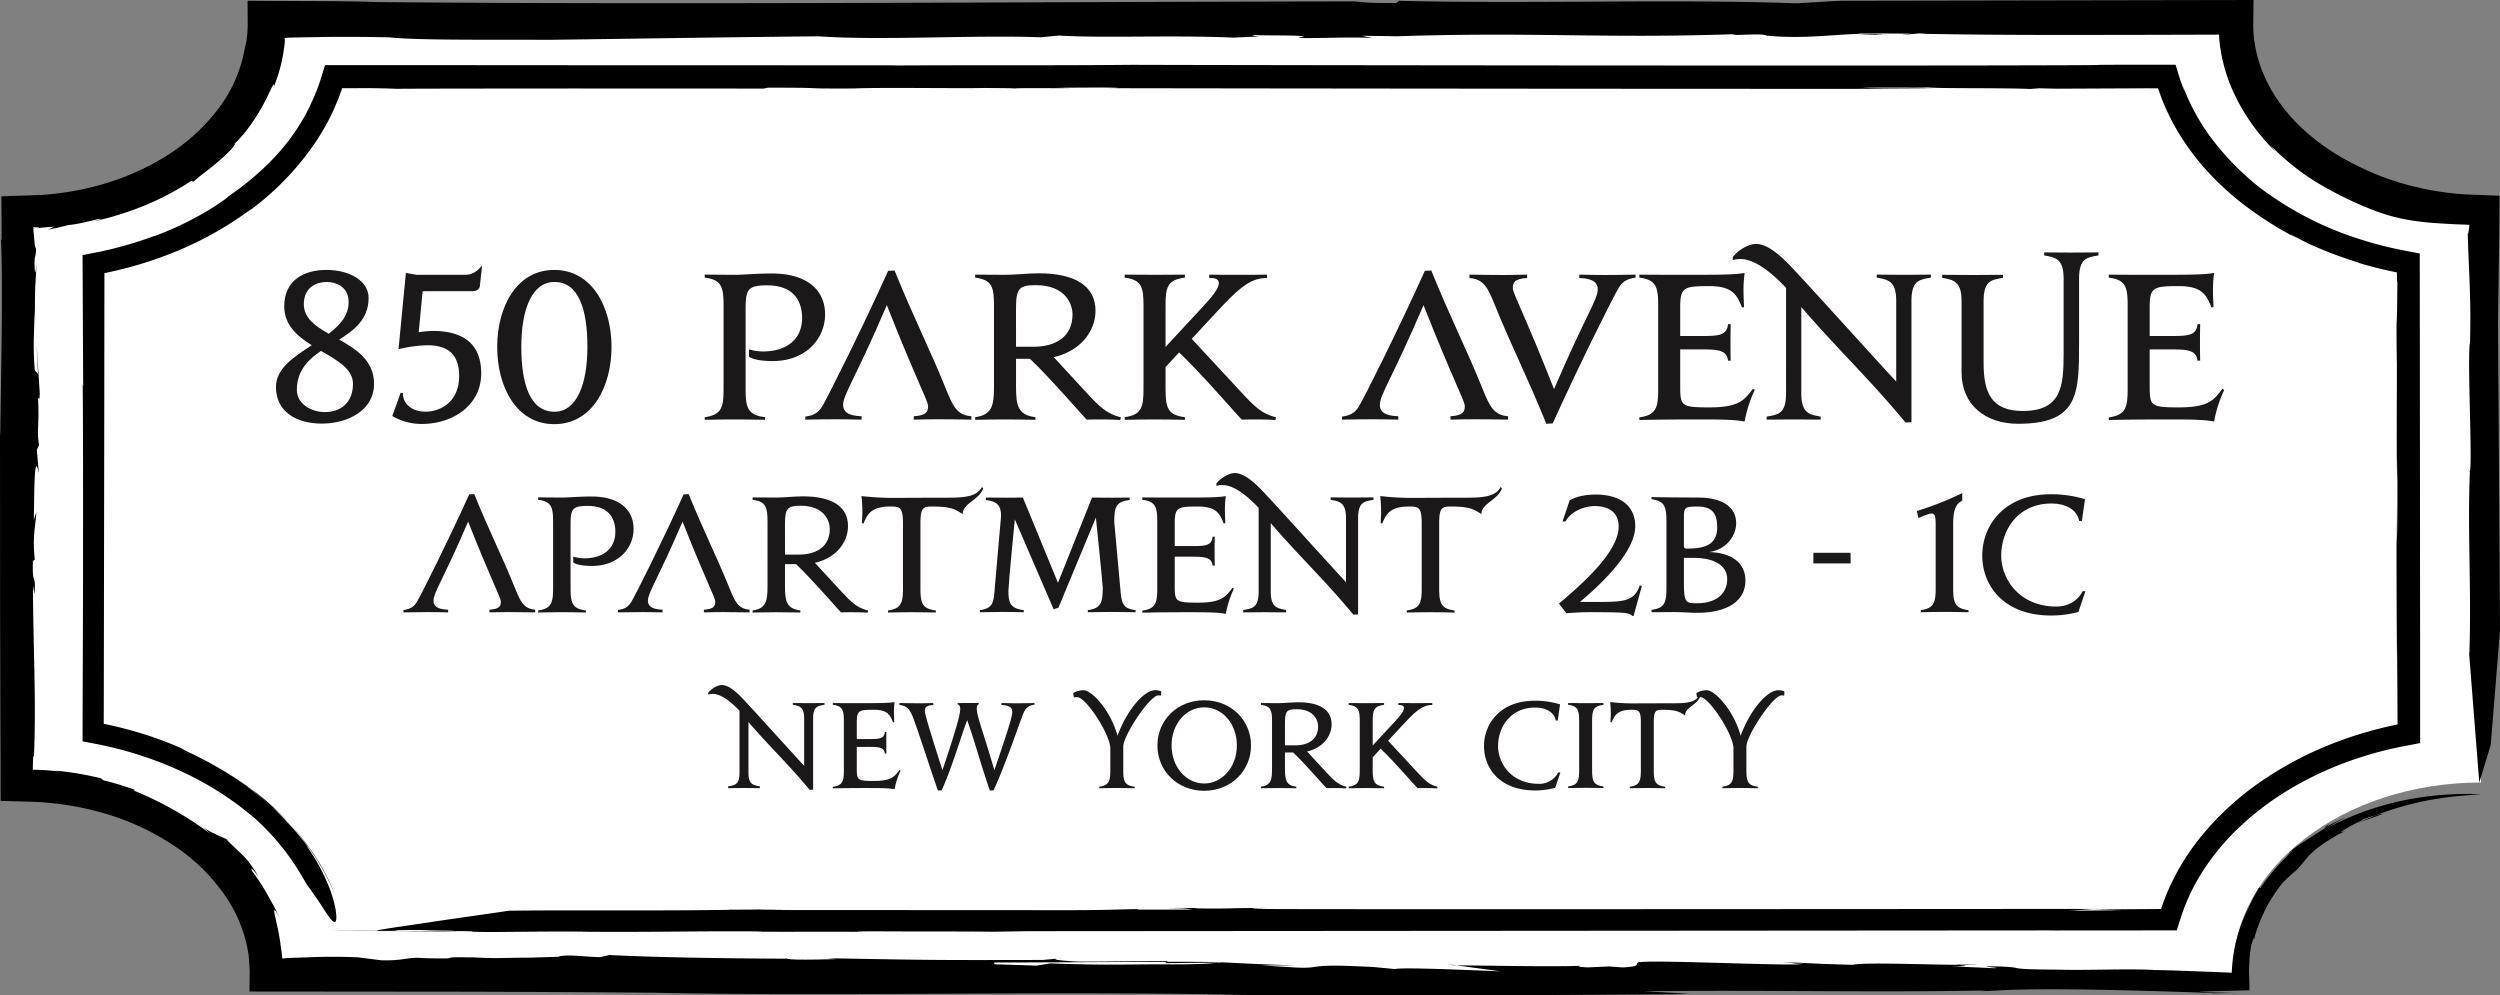 <svg id="Layer_1" data-name="Layer 1" xmlns="http://www.w3.org/2000/svg" viewBox="0 0 1035.477 412.31">
  <rect x="0" y="0" width="1035.477" height="412.31" fill="#808080" stroke="none"/>
  <defs>
    <style>
      .cls-1 {
        fill: #fff;
      }

      .cls-2 {
        fill: #1a1818;
      }
    </style>
  </defs>
  <title>850 Logo</title>
  <g>
    <path class="cls-1" d="M1027.589,324.11V88.5c-56.75,0-102.755-35.17-102.755-78.554,0-.529.013-1.055.026-1.581H110.747c.014.526.026,1.053.026,1.581C110.773,53.333,64.768,88.5,8.018,88.5V324.221c56.75,0,102.755,35.17,102.755,78.554,0,.218-.008.434-.011.651H924.846c0-.254-.013-.508-.013-.763C924.833,359.279,970.839,324.11,1027.589,324.11Z"/>
    <g>
      <path d="M522.131,15.146c1.134.034,1.7-.028,0,0Z"/>
      <path d="M92.908,346.913l.677.65c.618.342,1.187.673,1.714,1.017Z"/>
      <path d="M194.616,396.448l.861.05C195.4,396.386,195.576,396.276,194.616,396.448Z"/>
      <path d="M15.366,94.678A1.192,1.192,0,0,0,16,94.572,3.163,3.163,0,0,1,15.366,94.678Z"/>
      <path d="M780.938,14.161l-.617.016,1.518.112Z"/>
      <path d="M778.1,14.477c-3.118-.136.858-.262,2.222-.3a97.692,97.692,0,0,0-10.369-.155C769.976,14.307,776.558,14.264,778.1,14.477Z"/>
      <path d="M1022.586,269.454l-.115-1.411C1022.5,268.625,1022.543,269.058,1022.586,269.454Z"/>
      <path d="M.423,98.974.355,96.664v.924l.013.58C.382,98.509.4,98.764.423,98.974Z"/>
      <path d="M1022.87,195.346l-.452-.811C1022.606,195.253,1022.747,195.416,1022.87,195.346Z"/>
      <path d="M95.3,348.581l.931.662C95.927,349,95.626,348.8,95.3,348.581Z"/>
      <path d="M325.1,396.741c.049.139.346.249.7.344l.369,0Z"/>
      <path d="M948.965,352.789a.868.868,0,0,0-.38.1l-1.652,2.051C947.9,353.968,948.536,353.241,948.965,352.789Z"/>
      <path d="M504.1,398.7a3.554,3.554,0,0,0,.611-.157c-3.06-.151-11.134-.185-21.459-.167l-.631.555Z"/>
      <path d="M699.85,411.655l-19.08-1.118c61.244-.514,89.819.606,142.236-.3l-2.9.242c7.632.259,11.936-2.251,96.235.814v.112l6.084-.091c2.048-.031,4.816.02,10.444.124-4.667-.069-9.372-.216-13.91-.32l-1.7-.043-.817-.021-.455-.021-1.821-.086-3.643-.171,3.643-.132,1.8-.074,1.21-.038,1.618-.039,6.468-.156,3.265-.077,1.649-.037a7.309,7.309,0,0,0,1.565-.116l-.176-5.708c-.019-.952-.073-1.993-.06-2.9l.136-2.543a44.106,44.106,0,0,1,.353-4.516c.181-1.037.265-2.13.547-3.231.629-2.129,1-2.8,1.262-2.957a62.445,62.445,0,0,1,11.72-22.655,76,76,0,0,1,5.9-5.429c.68-.728,1.218-1.345,1.67-1.9s.864-.992,1.219-1.437a29.847,29.847,0,0,1,2.3-2.688c.5-.5,1.082-1.062,1.819-1.725s1.686-1.355,2.822-2.215,2.578-1.741,4.259-2.836c1.749-1,3.764-2.19,6.248-3.367-3.888,1.52-1.592.063,1.414-1.636,3.026-1.656,6.845-3.322,5.482-3.015l2.4-.783,3.085-.915a125.985,125.985,0,0,1,23.909-6.585c8.581-1.484,16.439-1.826,19.555-2.127l-2.28-.053-2.655-.064-3.487.044a130.5,130.5,0,0,0-19.553,1.874c-3.7.612-7.459,1.5-11.143,2.447-3.654,1.038-7.237,2.139-10.5,3.39a130.3,130.3,0,0,0-15.159,6.854c4.126-2.486,6.572-3.691,7.724-4.334,1.168-.613,1.086-.587.332-.288l-3.533,1.671c-1.413.682-2.815,1.466-3.686,1.87-.319.3-.649.581-.957.895l-3.256,2.02-2.476,1.611c-1.467.91-2.51,1.636-3.431,2.23a41.486,41.486,0,0,0-5.312,3.875c.038.041.205-.04.372-.1l.5-.559c.492-.277.3,0-.118.459.2.006-.135.437-2.418,2.623l.385-.472c-.422.436-.9.89-1.382,1.4l-1.491,1.62c-1.062,1.1-2.082,2.347-3.105,3.548a78.121,78.121,0,0,0-4.785,6.383l-.507-.245a125.7,125.7,0,0,0-6.454,12.919l-.961,2.422-.859,2.584-.438,1.331-.364,1.376c-.233.927-.522,1.857-.722,2.817a66.384,66.384,0,0,0-1.5,11.5l-.006.291a1.336,1.336,0,0,1-.3,0l-.623-.024-1.233-.048-2.409-.1-4.7-.192-9.232-.351c-5.711-.209-10.377-.356-13.047-.364-11.7-.7-26.226.174-40.838-.178-23.291-.18-11.651-.813-23.34-1.294-14.606-.35,2.955.65-2.9.687l-17.5-.775c10.168-.067,4.651-.4,2.789-.618-15.124-.095-38.974-1.117-43.627,0-20.406-.533-20.455-.978-29.2-1.033,2.932.2,8.749.387,8.8.612-8.173-.491-3.906.121-.561.23-12.469.483-64.7-2.028-67.322-.806v-.223c-2.9.909,1.754,1.793-6.951,2.3l-5.808-.406-8.749.391c-5.866-.3-2.981-.537-2.981-.649-14.252.42-34.134-.081-51.4-.2l18.283,2.48c-14.563-.573-40.835-1.735-43.741-.937l-8.749-.834c-29.2-1.591-20.385.691-32.037.212l-14.665-.908,14.592.016c-14.592-.46-20.429-.757-32.066-1.348,0,.009-.128.016-.128.024a7.282,7.282,0,0,1,1.428.135l-2.039.022c-1.768.452-9.38.763-19.661.733-14.6-.127-26.016.542-49.331-.419l-5.814.928-17.5-.553v-.739c17.148.044,49.421-.237,71.461-.275l.39-.337c-13.071,0-27.939.328-36.574.255-4.211-.147-14.984-.916-7.166-1.414l-8.074.723c-43.627.083-43.909.118-89.438-.718l3.953.371c-9.031.218-18.035.43-20.548-.171-27.337-.122-55.656-.588-73.407-1.523l-3.886.871c-5.773-.048-14.429-1.363-17.239-.145l-12.335.384c-7.891-.067-12.725.431-21.709-.069h0l-.049,0-1.7-.1c0,.027.049.049.1.072-17.858-.385.177.78-20.272.279-6.561-.619-7.257,1.1-17.221.907l-10.005-1.249c-7.772-.308-12.771-.252-18.035-.087l-8.474.3-2.446.077-.687.072-.789.064-.434.028-.227.013-.116.006c-.039,0-.013-.06-.022-.088a34.776,34.776,0,0,0-.509-4.383c-.22-1.721-.419-3.336-.723-4.8-.261-1.475-.493-2.829-.79-4.015l-.682-3.156c-.221-.89-.382-1.631-.478-2.2-.4-2.288.314-1.943,2.359,2.362-1.353-2.977-2.234-4.755-2.958-5.985-.706-1.238-1.087-2.011-1.592-2.863a83.517,83.517,0,0,0-6.921-10.826c-1.174-2.314.048-1.038,2.449,1.867-3.975-6.4-5.767-7.942-7.039-9.266-.653-.653-1.3-1.147-2.215-2.032l-1.663-1.632c-.688-.64-1.5-1.418-2.5-2.389-1.451-.819-3.167-1.479-4.774-2.295a24.893,24.893,0,0,1-4.654-2.654l3.084,2.825A142.673,142.673,0,0,0,55.334,327.41l.618-.237c-1.085-.422-2.188-.789-3.295-1.144s-2.2-.738-3.316-1.068c-2.235-.624-4.454-1.307-6.716-1.813l-.706-.772a135.674,135.674,0,0,0-19.6-3.274c.9.15,1.8.253,2.687.443-1.156-.146-2.982-.261-5.2-.462-.553-.054-1.132-.094-1.733-.116l-1.551-.074c-.474-.013-.933-.045-1.428-.041l-1.488-.023c-.034-.465,0-.993,0-1.473l.14-4.291.317.305c.988-23.646-.307-43.138-.411-70.83l.647,3.636c.643-9.432-1-2.586-.674-13.827l.795-.561c-1.044-9.9.222-12.794.617-19.612l-1.041,3.188.219-12.844c.345-14.144,1.315-8.679,1.86-6.611l-.82-9.63.919-1.882c-1.069-7.036.172-7.036-.4-19.37.348-1.015.547,2.1.695-2.088l-1.3-20.336.574,12.265-1.343-1.492c-1.019-12.774.146-17.305-.228-26.429l.4,6.285c-.326-14.891.245-15.685.543-24.088-.249,2.606-.62,6.591-.8.561-.074-4.424.472-2.4.62-6.582a6.109,6.109,0,0,1-.585-2.4c-.082-.647-.155-1.4-.219-2.248l-.089-1.331c-.027-.254-.052-.335-.074-.526a17.948,17.948,0,0,1-.136-2.3V94.17c-.009-.06.086-.017.125-.031h.315l.64.016,1.261.073a.384.384,0,0,1-.195.343l.476-.144.249-.069.829-.092c1.215-.1,2.664-.255,4.915-.366l-2.555,1.247,4.286-.892,4.241-1.046c5.789-.513,13.853-3.188,13.258-2.406-1.046.352-2.1.674-3.164.959a129.224,129.224,0,0,0,21.049-6.507A116.232,116.232,0,0,0,79.222,74.932l.962.316a44.38,44.38,0,0,1,4.388-3.63c1.944-1.543,4.235-3.291,6.261-5.091l1.5-1.3,1.348-1.292c.849-.836,1.63-1.568,2.2-2.237,1.154-1.336,1.7-2.167,1.2-2.126.4-.36.835-.769,1.3-1.23L99.8,56.777l1.55-1.785,1.553-2.031a78.928,78.928,0,0,0,5.809-9.012c3.285-5.975,4.91-10.9,4.767-8.176a64.814,64.814,0,0,0,3.922-14.09c.159-1.139.384-2.254.469-3.375l.072-.837.027-.339v-.07l-.006-.244c-.024-.3-.046-.616-.1-.964-.021-.057.015-.059.051-.061l.1-.017.2-.034.439-.068.482-.068.063-.008.284-.008.7-.017,1.4-.033,11.623-.214c8.1-.1,17.109-.1,28.136.151,11.893,1.308,44.485.884,65.918,1.023,41.9-.547,68.974-1.039,111.8-1.458,25.755,1.825,64.242-.628,91.957.4l7.591-.725c18.419,1.154,46.55-.258,72.4.868,6.335-.317,9.656-.417,11.128-.443-1.172-.035-2.955-.172-3.516-.632,7.379.323,22.311-.081,21.246.838l-1.876.094c-1.085.92,22.4-.43,30.635.367l-4.517-.985,13.981.166-3.743.189c60.726-2.187,88.164.939,145.191-1.059-7.562,1.075,11.241-.565,11.986.61,14.379,1.478,26.642-.319,38.435-.713,0-.058.143-.125.817-.216l20.612.141c-12.312,1.485,14.842-1.232,3.537.032,19.033.393,40.121.506,62.184.509l33.692-.055,17.141-.048,8.5-.022,1.4-.01.7,0,.351,0h.176a.392.392,0,0,1,.084,0v.087a20.21,20.21,0,0,0,.1,2.313l.148,1.468c.048.646.186,1.28.283,1.919.234,1.271.375,2.561.695,3.812a67.678,67.678,0,0,0,4.855,14.563,82.509,82.509,0,0,0,17.2,24.209c-.6-.78-1.236-1.515-1.792-2.33a97.4,97.4,0,0,0,20.924,16.342,152.594,152.594,0,0,0,21.045,10.16,78.184,78.184,0,0,0,18.4,4.742c2.924.358,5.6.655,7.867.776,2.254.188,4.082.238,5.282.337l2.529.143,2.363.079,2.123.077.946.052.434.034.206.018c.045.028,0,.14.01.205-.043.606-.1,1.15-.157,1.611-.236,1.847-.547,2.341-.513,1.3l.117,3.923.191,5.242.457,10.831c.289,7.486.483,15.652.192,25.386-1.259,6.655,1.236,53.12-.183,53.7l.12.212c-1,24.937.7,48.461-.2,75.318,0,0-.1-.512-.2-1.422l4.305,54.656,4.738-15.566,3.848-47.376-.834-128.389.376-25.618.094-6.4.094-8.738.047-5.987.023-3.006.012-1.506,0-.377c0-.027.01-.072-.009-.085l-.092,0-.185-.007-.739-.028c-3.966-.143-7.864-.323-11.956-.434l-4.287-.3c-1-.087-2-.22-3-.326-2-.19-3.979-.525-5.962-.823s-3.94-.727-5.9-1.111c-1.941-.479-3.908-.857-5.82-1.427l-2.885-.794-2.846-.908c-1.911-.564-3.748-1.327-5.624-1.977a110.007,110.007,0,0,1-10.8-4.889,91.179,91.179,0,0,1-16.632-10.543,84.288,84.288,0,0,1-7.253-6.495,74.439,74.439,0,0,1-6.257-7.309A60.963,60.963,0,0,1,936.133,27.1c-.253-.736-.456-1.486-.69-2.228a21.964,21.964,0,0,1-.617-2.245l-.537-2.263-.389-2.289-.2-1.144-.118-1.154-.223-2.172-.1-2.667L933.387,0,761.908.318,744.1,1.387c-49-1.869-111.842.281-164.637-1.053l-1.094.92C563.492,1.309,564.5.738,560.822.578c-138.443.2-280.97,1.43-405.531.27-4.334-.22-11.863-.313-20.147-.374l-32.6-.148c.016,2.877.031,5.62.046,8.2,0,1.3.023,2.569-.054,3.736-.021,1.185-.176,2.316-.285,3.269l-.177,1.37-.258,1.218-.447,1.975A57.3,57.3,0,0,1,90.7,44.67,79.16,79.16,0,0,1,69.9,63.936,103.044,103.044,0,0,1,43.489,76a110.742,110.742,0,0,1-14.162,3.306l-1.785.311-1.8.24c-1.2.148-2.386.347-3.585.456l-3.589.339c-.6.067-1.2.089-1.794.123l-2.648.149,1.388-.132.546-.057.36-.046-1.688.11c-.728.043-1.442.1-2.192.114l-4.41.138-4.358.154L1.6,81.282l-.543.019-.272.01-.136,0-.067,0v.069l.006,1.1L.679,98.677c-.075.809-.185.907-.256.3C1.238,120.5.432,154.4.1,180.76L0,179.221q.023,37.058.045,73.35.047,18.167.094,36.2L.2,306.776q.016,4.54.031,9.074l.016,8.426.008,4.2,0,2.1,0,1.05c-.038.125.093.085.172.095l.262.007.524.015,8.375.239c1.393.047,2.847.037,4.229.112l3.125.174c1.408.053,2.8.242,4.2.354s2.793.3,4.185.491a121.414,121.414,0,0,1,16.453,3.363,104.618,104.618,0,0,1,30.171,13.726A77.142,77.142,0,0,1,94.681,373.14a59.719,59.719,0,0,1,6.523,14.407,54.564,54.564,0,0,1,1.7,7.669l.083.484.063.907.124,1.827.249,3.653-.1,8.582,86.835.082q40.105.1,80.911.429c70.9,1.5,153.384-.571,234.731.68C520.735,412.774,685.307,412.086,699.85,411.655Z"/>
      <path d="M933.8,388.256c-.05.181-.115.358-.149.543C934.011,388.869,934.125,388.035,933.8,388.256Z"/>
      <path d="M602.151,399.829l1.073.01-4.04-.547Z"/>
      <path d="M819.888,399.509c-9.784-.121-10.238-.028-8.862.128C814.563,399.66,817.66,399.631,819.888,399.509Z"/>
      <path d="M984.143,338.145c2.273-.868,2.995-1.1,2.757-1.129a16.447,16.447,0,0,0-2.776.644l-3.174,1.275-2.433,1.09-1.582.708c-.366.166-.556.269-.556.269C978.9,339.945,981.487,339.045,984.143,338.145Z"/>
      <path d="M963.646,342.358l1.2-1.087C962.309,342.884,962.478,342.916,963.646,342.358Z"/>
    </g>
  </g>
  <g>
    <g>
      <path class="cls-2" d="M135.2,111.8c9.517,0,17.473,4.446,17.473,11.623,0,8.659-5.772,13.183-12.168,17.239,7.176,4.056,14.431,8.736,14.431,18.409,0,10.453-10.3,16.38-21.685,16.38-10.453,0-18.955-4.914-18.955-15.132,0-7.722,7.41-12.48,14.821-17.317-6.084-3.822-11.389-8.424-11.389-16.146C117.722,116.241,125.679,111.8,135.2,111.8Zm-2.262,33.542c-5.46,3.744-9.984,8.268-9.984,16.146,0,6.084,6.4,9.2,11.545,9.2,6.708,0,11.7-3.979,11.7-11.7C146.194,152.825,139.72,149.237,132.933,145.337Zm3.2-7.1c4.68-3.588,8.269-7.566,8.269-13.1,0-6.475-5.3-8.347-9.126-8.347-3.9,0-9.438,1.95-9.438,9.2C125.835,131.686,130.515,135.04,136.131,138.238Z"/>
      <path class="cls-2" d="M175.052,120.61l-1.638,17a48.313,48.313,0,0,1,5.694-.546c11.7,0,20.2,4.446,20.2,17.628,0,12.949-11.467,20.9-24.571,20.9a23.857,23.857,0,0,1-12.246-3.276l3.432-9.594h.936c0,4.992,4.212,7.8,9.438,7.8,5.382,0,13.884-3.432,13.884-14.82C190.184,145.8,184.412,143,177,143a54.781,54.781,0,0,0-11.934,1.638l3.042-31.591,4.446.78h19.891c3.276,0,5.148-1.4,7.254-3.9l-.936,8.5c-.234,1.794-1.95,2.184-3.276,2.184Z"/>
      <path class="cls-2" d="M229.574,111.8c15.834,0,23.713,15.6,23.713,31.9s-7.878,31.981-23.713,31.981S205.939,160,205.939,143.7,213.739,111.8,229.574,111.8Zm.078,58.736c9.126,0,13.65-11.154,13.65-26.911s-3.744-26.833-13.65-26.833c-9.2,0-13.729,11.077-13.729,26.833S219.667,170.531,229.652,170.531Z"/>
      <path class="cls-2" d="M291.893,173.886v-1.092c7.02-.936,7.8-4.134,7.8-11.7V126.538c0-7.566-.78-10.686-7.8-11.544v-1.248c3.9,0,8.658.078,12.558.078,3.588,0,8.736-.546,15.289-.546,14.43,0,22,6.786,22,16.927s-8.034,19.345-21.685,19.345c-5.694,0-8.97-1.014-9.828-1.872v-2.964a21.677,21.677,0,0,0,5.85.858c9.2,0,16.147-4.6,16.147-13.884,0-4.212-1.326-13.495-14.431-13.495-7.8,0-8.971,1.4-8.971,9.75v33.151c0,7.723.858,10.843,8.035,11.7v1.092c-3.978-.078-8.736-.156-12.637-.156S295.715,173.808,291.893,173.886Z"/>
      <path class="cls-2" d="M402.344,173.808c-4.524-.078-9.36-.156-14.041-.156-4.524,0-5.226.078-9.829.156v-1.4c5.382-.312,5.928-2.028,5.928-4.212s-4.914-10.92-17.083-41.81c-13.183,30.733-18.1,37.051-18.1,41.341,0,2.418,1.56,4.524,7.645,4.68v1.4c-4.758-.078-6.084-.156-10.453-.156-4.212,0-8.97.078-12.871.156V172.56c4.368-.546,5.772-2.34,6.942-4.134,1.95-3.042,16.615-32.371,27.379-56.24l2.652-.156c7.956,19.657,14.665,32.6,21.373,49.3,2.808,6.942,4.524,10.608,10.453,11.076Z"/>
      <path class="cls-2" d="M403.9,173.886v-1.092c7.02-.936,7.8-4.914,7.8-12.48V126.538c0-7.566-.78-10.686-7.8-11.544v-1.248c3.9,0,8.658.078,12.558.078,3.588,0,9.517-.624,13.729-.624,15.289,0,23.557,5.382,23.557,15.522,0,8.893-6.786,16.927-17.317,19.189L449.3,161.873c6.474,7.021,9.048,9.438,14.977,11l-.312,1.092c-3.276-.234-6.864-.234-8.346-.234-1.17,0-3.822,0-5.538.078-1.872-1.872-14.977-17.161-23.479-25.2h-5.772v11.7c0,7.722.858,11.623,8.035,12.48v1.092c-3.978-.078-8.736-.156-12.637-.156S407.722,173.808,403.9,173.886Zm16.926-30.266h7.254c9.2,0,16.147-4.134,16.147-13.416,0-4.212-2.886-12.091-15.211-12.091-7.02,0-8.19,1.4-8.19,9.75Z"/>
      <path class="cls-2" d="M493.6,140.344l19.969,21.529c6.474,7.021,9.048,9.438,14.977,11l-.312,1.092c-3.276-.234-6.864-.234-8.346-.234-1.17,0-3.822,0-5.539.078-1.716-1.638-16.458-18.8-25.975-27.847l-5.616,6.084v9.048c0,7.723.858,10.843,8.035,11.7v1.092c-3.978-.078-8.736-.156-12.637-.156s-8.5.078-12.324.156v-1.092c7.02-.936,7.8-4.134,7.8-11.7V126.538c0-7.566-.78-10.686-7.8-11.544v-1.248c3.9,0,8.658.078,12.558.078s8.5-.078,12.4-.078v1.248c-7.176.858-8.035,3.822-8.035,11.544V143.7l11.856-12.792c5.851-6.24,10.219-10.842,10.219-13.572,0-2.184-2.262-2.184-3.979-2.184v-1.4c3.433.078,9.984.078,13.495.078,3.432,0,6.942,0,10.453-.078v1.4h-.469c-6.941,0-12.4,5.46-20.514,14.2Z"/>
      <path class="cls-2" d="M624.641,173.808c-4.524-.078-9.36-.156-14.041-.156-4.524,0-5.226.078-9.828.156v-1.4c5.382-.312,5.928-2.028,5.928-4.212s-4.914-10.92-17.082-41.81c-13.183,30.733-18.1,37.051-18.1,41.341,0,2.418,1.56,4.524,7.645,4.68v1.4c-4.759-.078-6.085-.156-10.453-.156-4.212,0-8.97.078-12.87.156V172.56c4.368-.546,5.772-2.34,6.942-4.134,1.95-3.042,16.614-32.371,27.379-56.24l2.652-.156c7.956,19.657,14.664,32.6,21.372,49.3,2.809,6.942,4.524,10.608,10.453,11.076Z"/>
      <path class="cls-2" d="M608.647,113.745c4.524.078,9.36.156,14.04.156,4.524,0,5.227-.078,9.829-.156v1.4c-5.383.312-5.929,2.028-5.929,4.212s4.914,10.92,17.083,41.81c13.183-30.733,18.1-37.051,18.1-41.341,0-2.418-1.561-4.524-7.645-4.68v-1.4c4.758.078,6.084.156,10.452.156,4.213,0,8.971-.078,12.871-.156v1.248c-4.368.546-5.772,2.34-6.942,4.134-1.95,3.042-16.615,32.371-27.379,56.24l-2.652.156c-7.956-19.657-14.665-32.6-21.373-49.3-2.808-6.942-4.524-10.608-10.452-11.076Z"/>
      <path class="cls-2" d="M695.929,144.713v14.743c0,8.658.155,9.282,12.09,9.282s14.431-2.808,18.019-7.722l.78.468a52.172,52.172,0,0,0-4.212,13.1c-4.29-.858-10.921-.858-21.139-.858-6.4,0-16.069.078-22.465.234v-1.092c7.02-.936,7.8-4.134,7.8-11.7V126.538c0-7.566-.78-10.686-7.8-11.544v-1.248c5.85.078,15.366.078,21.139.078,12.48,0,18.8-.078,22.465-.78a55.972,55.972,0,0,0-.468,7.333c0,2.028.155,4.914.233,6.864l-.857.078c-2.028-4.915-3.667-8.814-13.5-8.814-10.608,0-12.09.468-12.09,8.814v11.856h8.112c7.722,0,11.232-.078,11.7-4.915h1.092c-.078,3.979-.078,6.24-.078,7.8s0,3.51.078,7.332h-1.092c-.546-4.446-4.135-4.68-11.7-4.68Z"/>
      <path class="cls-2" d="M789.217,174.978c-14.509-17.629-28.938-31.2-43.136-47.816v35.726c0,8.346,3.354,8.814,8.034,9.672v1.248c-3.9,0-7.332-.078-11.232-.078s-7.254.078-11.154.078V172.56c4.837-.858,8.034-1.17,8.034-9.672V119.206c-6.4-6.787-13.26-11.935-18.954-11.935a11.2,11.2,0,0,0-3.12.468v-1.248c2.262-2.964,6.63-5.46,9.594-5.46,4.135,0,8.971,3.51,14.587,9.438,8.5,8.97,33.463,36.739,43.525,47.582V124.666c0-8.346-3.354-8.814-8.034-9.672v-1.248c3.9,0,7.332.078,11.232.078s7.255-.078,11.154-.078v1.248c-4.836.858-8.034,1.17-8.034,9.672V174.9Z"/>
      <path class="cls-2" d="M829.619,115.072c-4.836.858-8.034,1.17-8.034,9.672v25.507c0,12.168,3.042,19.969,16.225,19.969,15.99,0,16.927-10.14,16.927-23.791V115.462c0-8.346-3.354-8.814-8.034-9.672v-1.248c3.9,0,7.332.078,11.232.078s7.332-.078,11.232-.078v1.248c-4.836.858-8.034,1.17-8.034,9.672v26.209c0,21.373-.078,33.853-25.273,33.853-13.338,0-23.4-7.644-23.4-21.373V124.744c0-8.346-3.354-8.814-8.034-9.672v-1.248c3.9,0,8.97.078,12.87.078s8.424-.078,12.324-.078Z"/>
      <path class="cls-2" d="M890.381,144.713v14.743c0,8.658.156,9.282,12.091,9.282s14.431-2.808,18.019-7.722l.78.468a52.176,52.176,0,0,0-4.213,13.1c-4.29-.858-10.92-.858-21.139-.858-6.4,0-16.068.078-22.465.234v-1.092c7.021-.936,7.8-4.134,7.8-11.7V126.538c0-7.566-.78-10.686-7.8-11.544v-1.248c5.851.078,15.367.078,21.139.078,12.48,0,18.8-.078,22.465-.78a56.142,56.142,0,0,0-.468,7.333c0,2.028.156,4.914.234,6.864l-.858.078c-2.028-4.915-3.666-8.814-13.494-8.814-10.608,0-12.091.468-12.091,8.814v11.856h8.112c7.723,0,11.232-.078,11.7-4.915h1.093c-.078,3.979-.078,6.24-.078,7.8s0,3.51.078,7.332h-1.093c-.546-4.446-4.134-4.68-11.7-4.68Z"/>
    </g>
    <g>
      <path class="cls-2" d="M221.664,253.641c-3.587-.062-7.421-.123-11.132-.123-3.587,0-4.144.062-7.792.123v-1.113c4.267-.247,4.7-1.607,4.7-3.339s-3.9-8.658-13.543-33.148c-10.452,24.366-14.348,29.376-14.348,32.777,0,1.917,1.237,3.587,6.061,3.71v1.113c-3.772-.062-4.824-.123-8.287-.123-3.34,0-7.112.062-10.2.123v-.989c3.463-.433,4.576-1.855,5.5-3.277,1.546-2.412,13.173-25.665,21.707-44.59l2.1-.124c6.308,15.585,11.626,25.852,16.945,39.086,2.227,5.5,3.587,8.41,8.287,8.781Z"/>
      <path class="cls-2" d="M222.9,253.7v-.866c5.566-.742,6.184-3.277,6.184-9.276v-27.4c0-6-.618-8.472-6.184-9.153v-.989c3.092,0,6.864.062,9.957.062,2.845,0,6.927-.433,12.122-.433,11.441,0,17.44,5.38,17.44,13.42s-6.37,15.337-17.193,15.337c-4.514,0-7.112-.8-7.792-1.484v-2.35a17.193,17.193,0,0,0,4.638.681c7.3,0,12.8-3.649,12.8-11.009,0-3.34-1.051-10.7-11.441-10.7-6.184,0-7.112,1.113-7.112,7.731v26.284c0,6.122.68,8.6,6.37,9.276v.866c-3.154-.062-6.927-.124-10.019-.124S225.934,253.641,222.9,253.7Z"/>
      <path class="cls-2" d="M310.478,253.641c-3.587-.062-7.421-.123-11.132-.123-3.587,0-4.144.062-7.792.123v-1.113c4.267-.247,4.7-1.607,4.7-3.339s-3.9-8.658-13.543-33.148c-10.452,24.366-14.348,29.376-14.348,32.777,0,1.917,1.237,3.587,6.061,3.71v1.113c-3.772-.062-4.824-.123-8.287-.123-3.34,0-7.112.062-10.2.123v-.989c3.463-.433,4.576-1.855,5.5-3.277,1.546-2.412,13.173-25.665,21.707-44.59l2.1-.124c6.308,15.585,11.626,25.852,16.945,39.086,2.227,5.5,3.587,8.41,8.287,8.781Z"/>
      <path class="cls-2" d="M311.718,253.7v-.866c5.566-.742,6.184-3.9,6.184-9.895V216.164c0-6-.618-8.472-6.184-9.153v-.989c3.092,0,6.864.062,9.957.062,2.845,0,7.545-.5,10.885-.5,12.121,0,18.677,4.268,18.677,12.308,0,7.05-5.38,13.42-13.729,15.213l10.2,11.07c5.133,5.566,7.174,7.483,11.874,8.72l-.247.866c-2.6-.186-5.442-.186-6.617-.186-.928,0-3.031,0-4.391.062-1.484-1.484-11.874-13.605-18.615-19.976h-4.576v9.277c0,6.122.68,9.214,6.37,9.895v.866c-3.154-.062-6.927-.124-10.019-.124S314.748,253.641,311.718,253.7Zm13.42-24h5.751c7.3,0,12.8-3.277,12.8-10.637,0-3.34-2.288-9.586-12.06-9.586-5.566,0-6.494,1.113-6.494,7.731Z"/>
      <path class="cls-2" d="M407.209,202.311c-1.732,4.886-8.473,6.122-8.473,10.637-3.092-1.979-4.7-3.153-12.8-3.153-3.649,0-4.7.68-4.7,6.989v26.778c0,6.122.68,8.6,6.37,9.276v.866c-3.154-.062-6.927-.124-10.019-.124s-6.741.062-9.771.124v-.866c5.566-.742,6.184-3.277,6.184-9.276V216.783c0-6.8-1.36-6.989-5.257-6.989-7.792,0-9.462,3.092-11.07,6.989l-.68-.062c.062-1.546.186-3.216.186-4.824a54.548,54.548,0,0,0-.371-6.432,116.079,116.079,0,0,0,15.461.742c4.7,0,12.616-.062,19.357-.062,8.04,0,12.864-.371,15.09-4.452Z"/>
      <path class="cls-2" d="M405.851,253.58v-.866c5.566-.742,5.751-3.277,6.185-9.276.433-5.937,2.6-28.943,2.6-29.685,0-4.268-1.546-6.123-6.308-6.68v-.989c3.092,0,5.627.062,8.72.062.742,0,5.875-.062,6.617-.062L438.2,241.4l14.1-35.313c3.71,0,5.133.062,8.225.062s4.268-.062,7.359-.062v.989c-5.689.681-6.37,2.969-6.37,9.091l2.474,27.273c.557,6.123.68,8.6,6.37,9.276v.866c-3.154-.062-6.927-.124-10.019-.124s-6.741.063-9.771.124v-.866c5.566-.742,6.184-3.277,6.184-9.276,0-1.484-2.721-27.768-2.845-29.067l-15.523,37.354-1.979.618-16.079-37.23c-.186,1.175-2.659,27.645-2.659,29.562,0,4.886.68,7.359,6.37,8.039v.866c-3.154-.062-5.628-.124-8.72-.124S408.882,253.518,405.851,253.58Z"/>
      <path class="cls-2" d="M486.562,230.574v11.688c0,6.864.124,7.359,9.586,7.359s11.441-2.227,14.286-6.122l.619.37a41.38,41.38,0,0,0-3.34,10.391c-3.4-.681-8.658-.681-16.759-.681-5.071,0-12.74.062-17.811.186V252.9c5.566-.742,6.184-3.277,6.184-9.276V216.164c0-6-.618-8.472-6.184-9.153v-.989c4.638.062,12.183.062,16.759.062,9.9,0,14.9-.062,17.811-.618a44.49,44.49,0,0,0-.371,5.813c0,1.607.124,3.9.186,5.442l-.68.063c-1.608-3.9-2.907-6.989-10.7-6.989-8.411,0-9.586.371-9.586,6.989v9.4h6.432c6.123,0,8.906-.062,9.277-3.9h.866c-.062,3.154-.062,4.947-.062,6.185s0,2.783.062,5.813h-.866c-.433-3.525-3.278-3.711-9.277-3.711Z"/>
      <path class="cls-2" d="M560.531,254.569c-11.5-13.977-22.944-24.737-34.2-37.91v28.324c0,6.618,2.659,6.988,6.37,7.669v.989c-3.092,0-5.813-.062-8.905-.062s-5.752.062-8.844.062v-.989c3.834-.681,6.37-.928,6.37-7.669V210.351c-5.072-5.381-10.514-9.463-15.028-9.463a8.909,8.909,0,0,0-2.474.371v-.989c1.793-2.35,5.257-4.329,7.607-4.329,3.278,0,7.112,2.783,11.564,7.483,6.741,7.112,26.531,29.128,34.51,37.725V214.68c0-6.618-2.66-6.988-6.37-7.669v-.989c3.092,0,5.813.062,8.905.062s5.751-.062,8.844-.062v.989c-3.834.681-6.37.928-6.37,7.669v39.828Z"/>
      <path class="cls-2" d="M622.069,202.311c-1.731,4.886-8.473,6.122-8.473,10.637-3.092-1.979-4.7-3.153-12.8-3.153-3.648,0-4.7.68-4.7,6.989v26.778c0,6.122.68,8.6,6.369,9.276v.866c-3.153-.062-6.926-.124-10.019-.124s-6.741.062-9.771.124v-.866c5.566-.742,6.185-3.277,6.185-9.276V216.783c0-6.8-1.36-6.989-5.257-6.989-7.792,0-9.462,3.092-11.069,6.989l-.681-.062c.062-1.546.186-3.216.186-4.824a54.548,54.548,0,0,0-.371-6.432,116.083,116.083,0,0,0,15.461.742c4.7,0,12.616-.062,19.357-.062,8.039,0,12.863-.371,15.09-4.452Z"/>
      <path class="cls-2" d="M648.789,254.012l-3.092-4.02c10.2-8.534,24.737-21.584,24.737-31.911,0-6.061-4.391-8.473-9.895-8.473-4.144,0-9.71,2.041-12.122,6.37h-1.236l2.969-8.782c2.968-1.67,6.864-2.351,10.946-2.351,8.41,0,16.2,3.525,16.2,13.112,0,8.04-8.1,18.924-22.883,31.354H662.4c10.513,0,14.595-.433,16.821-6.926l.8.433-3.4,12.245-.433.124c-1.423-1.3-2.351-1.608-14.719-1.608A115.44,115.44,0,0,0,648.789,254.012Z"/>
      <path class="cls-2" d="M703.4,206.083c10.205,0,15.709,4.082,15.709,10.637,0,5.381-4.268,11.009-11.256,11.937,9.153.247,15.09,4.267,15.09,11.812,0,8.658-7.792,13.358-19.913,13.358-3.34,0-6.185-.309-9.029-.309-3.093,0-6.865.062-9.957.062v-.989c5.565-.681,6.185-3.154,6.185-9.153v-27.4c0-6-.619-8.535-6.185-9.277V205.9c3.03.062,6.679.124,9.771.124S699.442,206.083,703.4,206.083Zm-.494,3.711c-5.257,0-5.442.433-5.442,4.823v11.875c0,.371.433.742,1.175.742,7.916,0,12.616-1.793,12.616-8.905C711.254,212.391,708.966,209.794,702.906,209.794Zm-5.442,21.275V241.83c0,7.792.928,8.039,5.257,8.039,9.771,0,12.678-5.38,12.678-9.957,0-6.74-7.359-8.843-13.42-8.843Z"/>
      <path class="cls-2" d="M751.087,233.357v-4.392h15.4v4.392Z"/>
      <path class="cls-2" d="M795.555,253.58v-.866c5.566-.742,6.185-3.277,6.185-9.276V217.711c0-3.587-.186-5.01-1.67-5.01-.989,0-3.092.866-5.5,1.855l-.618-2.906a127.182,127.182,0,0,0,18.8-7.422v3.154c-3.34,1.546-3.772,5.318-3.772,10.329v25.727c0,6.123.68,8.6,6.369,9.276v.866c-3.153-.062-6.926-.124-10.019-.124S798.585,253.518,795.555,253.58Z"/>
      <path class="cls-2" d="M821.036,230.141c0-12.679,9.215-25.418,28.324-25.418a47.727,47.727,0,0,1,14.225,2.041l-1.3,9.03h-1.113c-.619-3.958-4.639-7.237-11.5-7.237-14.225,0-20.78,11.442-20.78,21.522,0,10.019,7.73,21.151,22.821,21.151,1.36,0,7.792-.186,10.884-6.37h1.175l-2.906,8.6a43.36,43.36,0,0,1-11.317,1.484C829.942,254.94,821.036,242.572,821.036,230.141Z"/>
    </g>
    <g>
      <path class="cls-2" d="M335.321,327.126c-8.515-10.346-16.983-18.311-25.314-28.061V320.03c0,4.9,1.968,5.173,4.715,5.677v.732c-2.289,0-4.3-.046-6.592-.046s-4.257.046-6.546.046v-.732c2.838-.5,4.715-.687,4.715-5.677V294.4c-3.753-3.982-7.782-7-11.124-7a6.565,6.565,0,0,0-1.831.275v-.732c1.328-1.74,3.891-3.205,5.63-3.205,2.426,0,5.264,2.061,8.56,5.539,4.99,5.265,19.638,21.561,25.543,27.924V297.6c0-4.9-1.968-5.173-4.715-5.677v-.732c2.289,0,4.3.046,6.592.046s4.257-.046,6.546-.046v.732c-2.838.5-4.715.687-4.715,5.677V327.08Z"/>
      <path class="cls-2" d="M354.87,309.364v8.652c0,5.081.091,5.447,7.1,5.447s8.468-1.648,10.574-4.532l.458.275a30.623,30.623,0,0,0-2.472,7.69c-2.518-.5-6.409-.5-12.405-.5-3.754,0-9.43.046-13.184.138v-.642c4.12-.549,4.578-2.426,4.578-6.866V298.7c0-4.44-.458-6.271-4.578-6.775v-.732c3.433.046,9.018.046,12.405.046,7.324,0,11.032-.046,13.184-.458a32.9,32.9,0,0,0-.274,4.3c0,1.189.091,2.884.137,4.027l-.5.046c-1.19-2.884-2.152-5.173-7.919-5.173-6.226,0-7.1.275-7.1,5.173v6.958h4.761c4.532,0,6.592-.045,6.866-2.884h.641c-.045,2.335-.045,3.662-.045,4.578s0,2.06.045,4.3H366.5c-.32-2.609-2.426-2.747-6.866-2.747Z"/>
      <path class="cls-2" d="M396.62,291.649v-.458c5.9,0,7.782,0,8.789-.046v.55c-.778.412-.824.869-.824,1.877,0,3.066,2.38,8.7,7.279,25.451,4.989-14.831,7.416-21.743,7.416-24.262,0-1.419-.916-2.654-4.486-2.746v-.824c2.792.046,3.57.092,6.134.092,2.472,0,5.264-.046,7.553-.092v.732a4.853,4.853,0,0,0-4.074,2.427c-1.145,1.785-6.546,19-12.863,33l-1.556.092c-3.8-11.032-6.134-19.958-9.384-29.159-2.518,6.546-6.18,19.363-10.574,29.067l-1.557.092c-3.982-11.535-6.317-19.135-9.8-28.931-1.465-4.12-2.655-6.226-6.134-6.5v-.824c2.655.046,5.493.092,8.24.092,2.655,0,3.067-.046,5.768-.092v.824c-3.159.183-3.479,1.19-3.479,2.472s1.51,6.409,7.278,24.536c4.99-14.831,7.37-22.8,7.37-25.314C397.719,292.061,397.123,292.107,396.62,291.649Z"/>
      <path class="cls-2" d="M455.309,326.485v-.641c4.12-.55,4.578-2.427,4.578-6.867V309.96c0-5.677-10.071-21.194-13.687-21.194a7.45,7.45,0,0,0-1.419.091l-.275-1.785a8.373,8.373,0,0,1,4.257-1.189c3.662,0,11.444,8.834,14.1,18.905,3.479-9.842,10.666-18.905,15.61-18.905a6,6,0,0,1,2.518.5l-.091,1.739a4.872,4.872,0,0,0-1.145-.091c-3.479,0-14.511,16.571-14.511,21.194v9.75c0,4.532.5,6.363,4.715,6.867v.641c-2.334-.046-5.127-.092-7.416-.092S457.553,326.439,455.309,326.485Z"/>
      <path class="cls-2" d="M498.753,290.047c11.124,0,19.409,8.24,19.409,18.723s-8.286,18.769-19.409,18.769-19.363-8.285-19.363-18.769S487.63,290.047,498.753,290.047Zm.046,34.47c7.187,0,13.5-6.546,13.5-15.793,0-8.789-5.859-15.747-13.5-15.747-7.69,0-13.55,6.958-13.55,15.747S491.109,324.516,498.8,324.516Z"/>
      <path class="cls-2" d="M522.285,326.485v-.641c4.12-.55,4.578-2.885,4.578-7.324V298.7c0-4.44-.458-6.271-4.578-6.775v-.732c2.289,0,5.081.046,7.37.046,2.105,0,5.585-.366,8.057-.366,8.972,0,13.824,3.158,13.824,9.109,0,5.219-3.982,9.934-10.162,11.261l7.553,8.194c3.8,4.12,5.311,5.539,8.789,6.454l-.183.642c-1.923-.138-4.028-.138-4.9-.138-.687,0-2.243,0-3.25.046-1.1-1.1-8.789-10.071-13.778-14.786h-3.388v6.867c0,4.531.5,6.82,4.715,7.324v.641c-2.335-.046-5.127-.092-7.416-.092S524.529,326.439,522.285,326.485Zm9.934-17.762h4.257c5.4,0,9.476-2.426,9.476-7.873,0-2.473-1.693-7.1-8.926-7.1-4.12,0-4.807.824-4.807,5.723Z"/>
      <path class="cls-2" d="M574.93,306.8l11.719,12.634c3.8,4.12,5.311,5.539,8.789,6.454l-.183.642c-1.923-.138-4.028-.138-4.9-.138-.687,0-2.243,0-3.25.046-1.007-.962-9.659-11.032-15.244-16.343l-3.3,3.571v5.31c0,4.532.5,6.363,4.716,6.867v.641c-2.335-.046-5.127-.092-7.416-.092s-4.99.046-7.232.092v-.641c4.119-.55,4.577-2.427,4.577-6.867V298.7c0-4.44-.458-6.271-4.577-6.775v-.732c2.288,0,5.081.046,7.369.046s4.99-.046,7.279-.046v.732c-4.212.5-4.716,2.243-4.716,6.775v10.07l6.958-7.507c3.434-3.662,6-6.363,6-7.966,0-1.281-1.327-1.281-2.335-1.281v-.824c2.015.046,5.859.046,7.92.046,2.014,0,4.074,0,6.134-.046v.824h-.274c-4.074,0-7.278,3.2-12.039,8.331Z"/>
      <path class="cls-2" d="M614.667,309.044c0-9.384,6.82-18.813,20.965-18.813a35.31,35.31,0,0,1,10.529,1.511l-.962,6.683h-.824c-.457-2.93-3.433-5.355-8.514-5.355-10.529,0-15.381,8.469-15.381,15.931,0,7.415,5.722,15.655,16.892,15.655a8.844,8.844,0,0,0,8.057-4.715h.869l-2.151,6.362a32.115,32.115,0,0,1-8.377,1.1C621.259,327.4,614.667,318.245,614.667,309.044Z"/>
      <path class="cls-2" d="M649.5,326.393v-.641c4.12-.55,4.578-2.427,4.578-6.867V298.7c0-4.44-.458-6.271-4.578-6.775v-.732c2.289,0,5.081.046,7.37.046s4.989-.046,7.278-.046v.732c-4.211.5-4.715,2.243-4.715,6.775v20.187c0,4.532.5,6.363,4.715,6.867v.641c-2.335-.046-5.127-.092-7.416-.092S651.747,326.347,649.5,326.393Z"/>
      <path class="cls-2" d="M704.207,288.445c-1.281,3.616-6.271,4.531-6.271,7.873-2.289-1.465-3.479-2.335-9.477-2.335-2.7,0-3.479.5-3.479,5.173v19.821c0,4.532.5,6.363,4.715,6.867v.641c-2.335-.046-5.127-.092-7.416-.092s-4.989.046-7.232.092v-.641c4.12-.55,4.578-2.427,4.578-6.867V299.156c0-5.035-1.008-5.173-3.892-5.173-5.768,0-7,2.289-8.193,5.173l-.5-.046c.046-1.144.138-2.38.138-3.57a40.235,40.235,0,0,0-.275-4.761,85.844,85.844,0,0,0,11.444.55c3.479,0,9.339-.046,14.328-.046,5.951,0,9.521-.274,11.169-3.3Z"/>
      <path class="cls-2" d="M713.41,326.485v-.641c4.12-.55,4.577-2.427,4.577-6.867V309.96c0-5.677-10.07-21.194-13.687-21.194a7.447,7.447,0,0,0-1.419.091l-.275-1.785a8.375,8.375,0,0,1,4.258-1.189c3.662,0,11.443,8.834,14.1,18.905,3.479-9.842,10.666-18.905,15.61-18.905a6,6,0,0,1,2.518.5L739,288.124a4.87,4.87,0,0,0-1.145-.091c-3.479,0-14.511,16.571-14.511,21.194v9.75c0,4.532.5,6.363,4.715,6.867v.641c-2.335-.046-5.127-.092-7.416-.092S715.654,326.439,713.41,326.485Z"/>
    </g>
  </g>
  <g>
    <path d="M138.7,370.447a81.514,81.514,0,0,0-6.876-13.757,104.58,104.58,0,0,0-11.5-15.2,117.812,117.812,0,0,1,9.529,12.444A97.529,97.529,0,0,1,138.7,370.447Z"/>
    <path d="M120.153,341.306l-.139-.142.309.329Z"/>
    <path d="M146.675,385.724l10.139-.014Z"/>
    <path d="M316.227,36.689l1.876-.369c29.218-.005,8.506.422,35.521.331,10.567-.522,44.873.054,54.21-.223-.053.01.734.019,1.931.029l4.393.036c3.176.03,6.273.074,5.855.156,4.051-.284,13.605-.066,21.948-.138,3.023-.079-2.219-.085-4.48-.17l19.11-.1c7.473.091,9.314.258,1.191.289,49.942.1,289.72.373,343.523.232-6.916-.214-23.524-.069-29.835-.406,14.222-.189,20.941.066,27.211-.132,5.459.5,31.259.12,42.029.627l4.08-.284,7.068.174,37.537-.174,2.267.014,1.794.012.246,0,.013,0,.028,0,.063.007a.374.374,0,0,1,.07.01l.02.09.011.048,0,.012c.028.083-.077-.212,0,0l.23.653,1.018,2.873a91.692,91.692,0,0,0,7.682,15.527,103.04,103.04,0,0,0,13.739,17.564,116.406,116.406,0,0,0,13.054,11.6,150.188,150.188,0,0,0,24.025,14.88c-2.477-1.2-8.848-4.813-1.207-.865.3.216,1.743.941,3.794,1.937,2.072.947,4.764,2.142,7.58,3.25,5.618,2.261,11.719,4.137,13.679,4.865,2.014.588,5.16,1.5,8.644,2.334,1.736.447,3.571.8,5.365,1.209.615.136.484.1.6.123l.217.036.426.069.038.557c.024,1.171.044,2.12.057,2.749.045,1.345.107,1.32.192-.913-.17,4.48-.24,28.018-.387,14-.01,7.94-.06,15.634.015,21.349l.095-10.2c.05,26.818-.214,41.433.094,58.9l.135-9.909c.021,16.033.047,29.442-.29,35.738l-.1-16.462c.009,26.591.031,42.627.21,64.79l.009-7.911c.028,3.53.07,8.926.124,15.717.018,3.4.039,7.141.061,11.176q.015,3.026.03,6.263l.015,1.03.008.309c-.049.07-.215.063-.319.1l-4.522,1.012c-1.2.258-2.392.6-3.606.9s-2.434.63-3.657.992a154.424,154.424,0,0,0-14.943,5.029,145.788,145.788,0,0,0-29.421,15.574,119.42,119.42,0,0,0-24.609,22.478,96.154,96.154,0,0,0-15.442,26.3l-1.125,3.11-.257.866c.005.209-.219.1-.343.135l-.434.009-2.014.017-10.89.072-14.989.152,11.982.262-22.374.22c2.648,0,10.8-.849,13.016-.764-47.941.024-297.318.227-341.6.051-17.865-.145-3.214-.415-3.011-.457-21.74.1-9.379.277-27.863.255-5.045-.047,1.045-.205,3.884-.242-8.1.031-15.613-.06-16.232.063,10.13.095,5.841.419,10.13.63l-23.777-.028,1.054-.2c-5.3-.006-13.445.56-36.8.45l-121.827-.064c.617-.123,8.935-.2,17.275-.267-5.314-.006-13.409.025-18.3-.063,9.57.217-16.629.145-9.147.236-29.022.5-66.571.043-92.188.383-1.12.225-14.834,2.16-28.268,4.1L164.1,384.033c-2.484.383-4.548.713-5.991.964a11.185,11.185,0,0,0-2.265.491c-7.955-.01-15.866-.019-18.3-.064,2.052.126,17.686.186,26,.114l1.433-.287c19.119-.1,4.48.17,23.139.151.995.235-16.179.285-31.3.308,13.617.027,27.181.2,32.727-.059,12.8.1-1.424.287,13.993.387,10.978-.069,25.4-.3,38.014-.16l-.223.041c30.663.242,46.916-.356,74.931-.116l-3.017.079c9.9.136,29.4-.047,47.265.1-5.1-.047-9.525-.217,1.215-.245,20.542.148,34.556,0,49.57.183l14.413-.23,425.843-.319-2.815.037,46.672-.038,5.962,0h.187c.061,0,.049-.1.078-.15l.114-.357.228-.715.456-1.432.916-2.875c.16-.49.291-.939.475-1.464l.263-.714.526-1.433c.331-.965.752-1.9,1.145-2.854a84.83,84.83,0,0,1,5.77-11.2,97.97,97.97,0,0,1,16.926-20.423,120.03,120.03,0,0,1,22.748-16.509,141.751,141.751,0,0,1,26.866-11.679,147.2,147.2,0,0,1,14.479-3.867l.92-.2.46-.1.844-.163,3.5-.672,3.5-.673.438-.084c.061-.024.172-.006.193-.064v-2.955q0-5.189,0-10.4c-.006-10.43-.012-20.923-.018-31.422-.034-42-.069-84.113-.1-122.8-.012-10.118-.024-20.011-.036-29.623q0-1.582,0-3.158v-2.36a3.813,3.813,0,0,0-.726-.17l-6.015-1.149-1.5-.286-.853-.185-1.6-.352c-1.064-.237-2.129-.454-3.174-.731-4.211-.993-8.283-2.221-12.251-3.5a136.877,136.877,0,0,1-40.289-21.057,111.775,111.775,0,0,1-19.821-20.249,89.044,89.044,0,0,1-7.849-12.574l-.821-1.606-.742-1.622-.734-1.6-.653-1.613-.646-1.59L904,35.144l-.554-1.564-.948-3.069.942,3.088.439,1.285.6,1.806c.32.866.393,1.112.262.863a18.389,18.389,0,0,1-.869-2.135l-.339-.921-.187-.51-.1-.267-.05-.136-.111-.339L901.619,28.5l-.344-1.119-.17-.553a4.152,4.152,0,0,0-.562-.016h-11l-7.018,0-8.69.016c-3.838.015-4.327.038-4.835.066-1.017.054-2.113.124-30.238.173-64.769.211-312.642-.029-370.138-.222-30.883.334-69.436.081-99.694.292l3.047-.079-125.128-.03-78-.057-33.548,0a2.4,2.4,0,0,0-.694.042l-.212.689-.42,1.365-.823,2.677-.4,1.312-.108.347-.1.308-.121.338-.473,1.328c-.586,1.758-1.307,3.352-1.908,4.863-1.334,2.971-2.576,5.469-3.688,7.423.843-1.377,1.525-2.835,2.3-4.249a86.881,86.881,0,0,1-9.388,15.2,91.459,91.459,0,0,1-6.975,8.005c-2.093,2.144-4.136,4.049-6.856,6.408A127.21,127.21,0,0,1,94.1,81.684c1.45-.806-3.31,2.861-10.025,6.724a137.241,137.241,0,0,1-20.341,9.487l.343-.218c-3.707,1.366-8.634,3.058-14.433,4.6-1.455.362-2.943.8-4.5,1.13l-2.357.54-.6.137-.3.069-.513.1-2.078.408-4.208.825-.531.1c-.15.058-.443-.006-.362.248l0,1.115.009,2.24q.018,3.5.036,7.11c.071,14.571.149,30.463.214,43.864l-.2-1.048c.22,22.353.129,64.382.15,80.447-.03,9.185-.064,19.616-.1,30.862-.02,5.623-.041,11.45-.062,17.428q-.015,4.483-.029,9.072-.007,3.055-.014,6.139,0,1.958-.007,3.924c-.038.113.107.074.168.1l.237.046.474.092.95.184,1.9.368,3.822.739,2.279.508,2.244.5,2.235.567c1.5.363,2.985.77,4.469,1.2,1.493.406,2.972.867,4.45,1.341a151,151,0,0,1,17.411,6.728,131.225,131.225,0,0,1,30.841,19.705,99.438,99.438,0,0,1,19.194,23.537c.737,1.276,1.557,2.509,2.231,3.819l1.19,1.6c.719.995,1.694,2.376,2.743,3.9,2.136,3.032,4.316,6.777,5.943,8.72,1.572,1.949,2.712,2,2.224-2.468-.065-.563-.156-1.2-.275-1.912-.134-.708-.324-1.484-.535-2.346s-.456-1.807-.8-2.813-.659-2.127-1.138-3.283a79.193,79.193,0,0,0-9.542-17.576l.814.74a109.482,109.482,0,0,0-8.564-10.269,107.112,107.112,0,0,0-12.924-11.843c-2.912-2.286-4.228-3.148-3.718-2.928a119.765,119.765,0,0,1,16.4,14.457c-1.363-1.482-2.5-2.589-3.363-3.448s-1.476-1.461-1.885-1.837c-.807-.766-.727-.723-.133-.214,1.207,1,4.341,4.015,6.475,6.24a128.191,128.191,0,0,0-13.595-12.685c-1.264-.956-.821-.576.178.241l1.771,1.443,1.7,1.485a127.058,127.058,0,0,0-11.925-8.879c-4.495-2.968-9.352-5.782-13.979-8.213-3.637-1.861-5.542-2.764-6.59-3.262a11.831,11.831,0,0,1-1.484-.79,14.4,14.4,0,0,0-1.961-.982c-1.376-.6-3.777-1.662-8.256-3.3a164.266,164.266,0,0,0-18.021-5.337l-4.279-.954a3.722,3.722,0,0,1-.605-.146l.016-5.17q.033-18.152.065-36.217.062-36.144.123-72.165.042-36.076.085-72.361l0-.692c.05-.064.269-.065.394-.1l3.962-.873c1.53-.335,3.043-.751,4.566-1.123a161.726,161.726,0,0,0,17.949-5.81,142.677,142.677,0,0,0,33.361-18.282c.959-.666.882-.583.271-.107s-1.756,1.346-2.968,2.2a115.411,115.411,0,0,0,30.941-31.733,99.232,99.232,0,0,0,5.31-9.4,89.9,89.9,0,0,0,4.148-9.919l.449-1.266.018-.065.033-.125c.028-.019.08-.008.12-.014l.866-.006,10.11-.029c7.506.091,9.555.218,11.774.3-2.229-.085,35.077-.131,73.245-.151Z"/>
  </g>
</svg>
